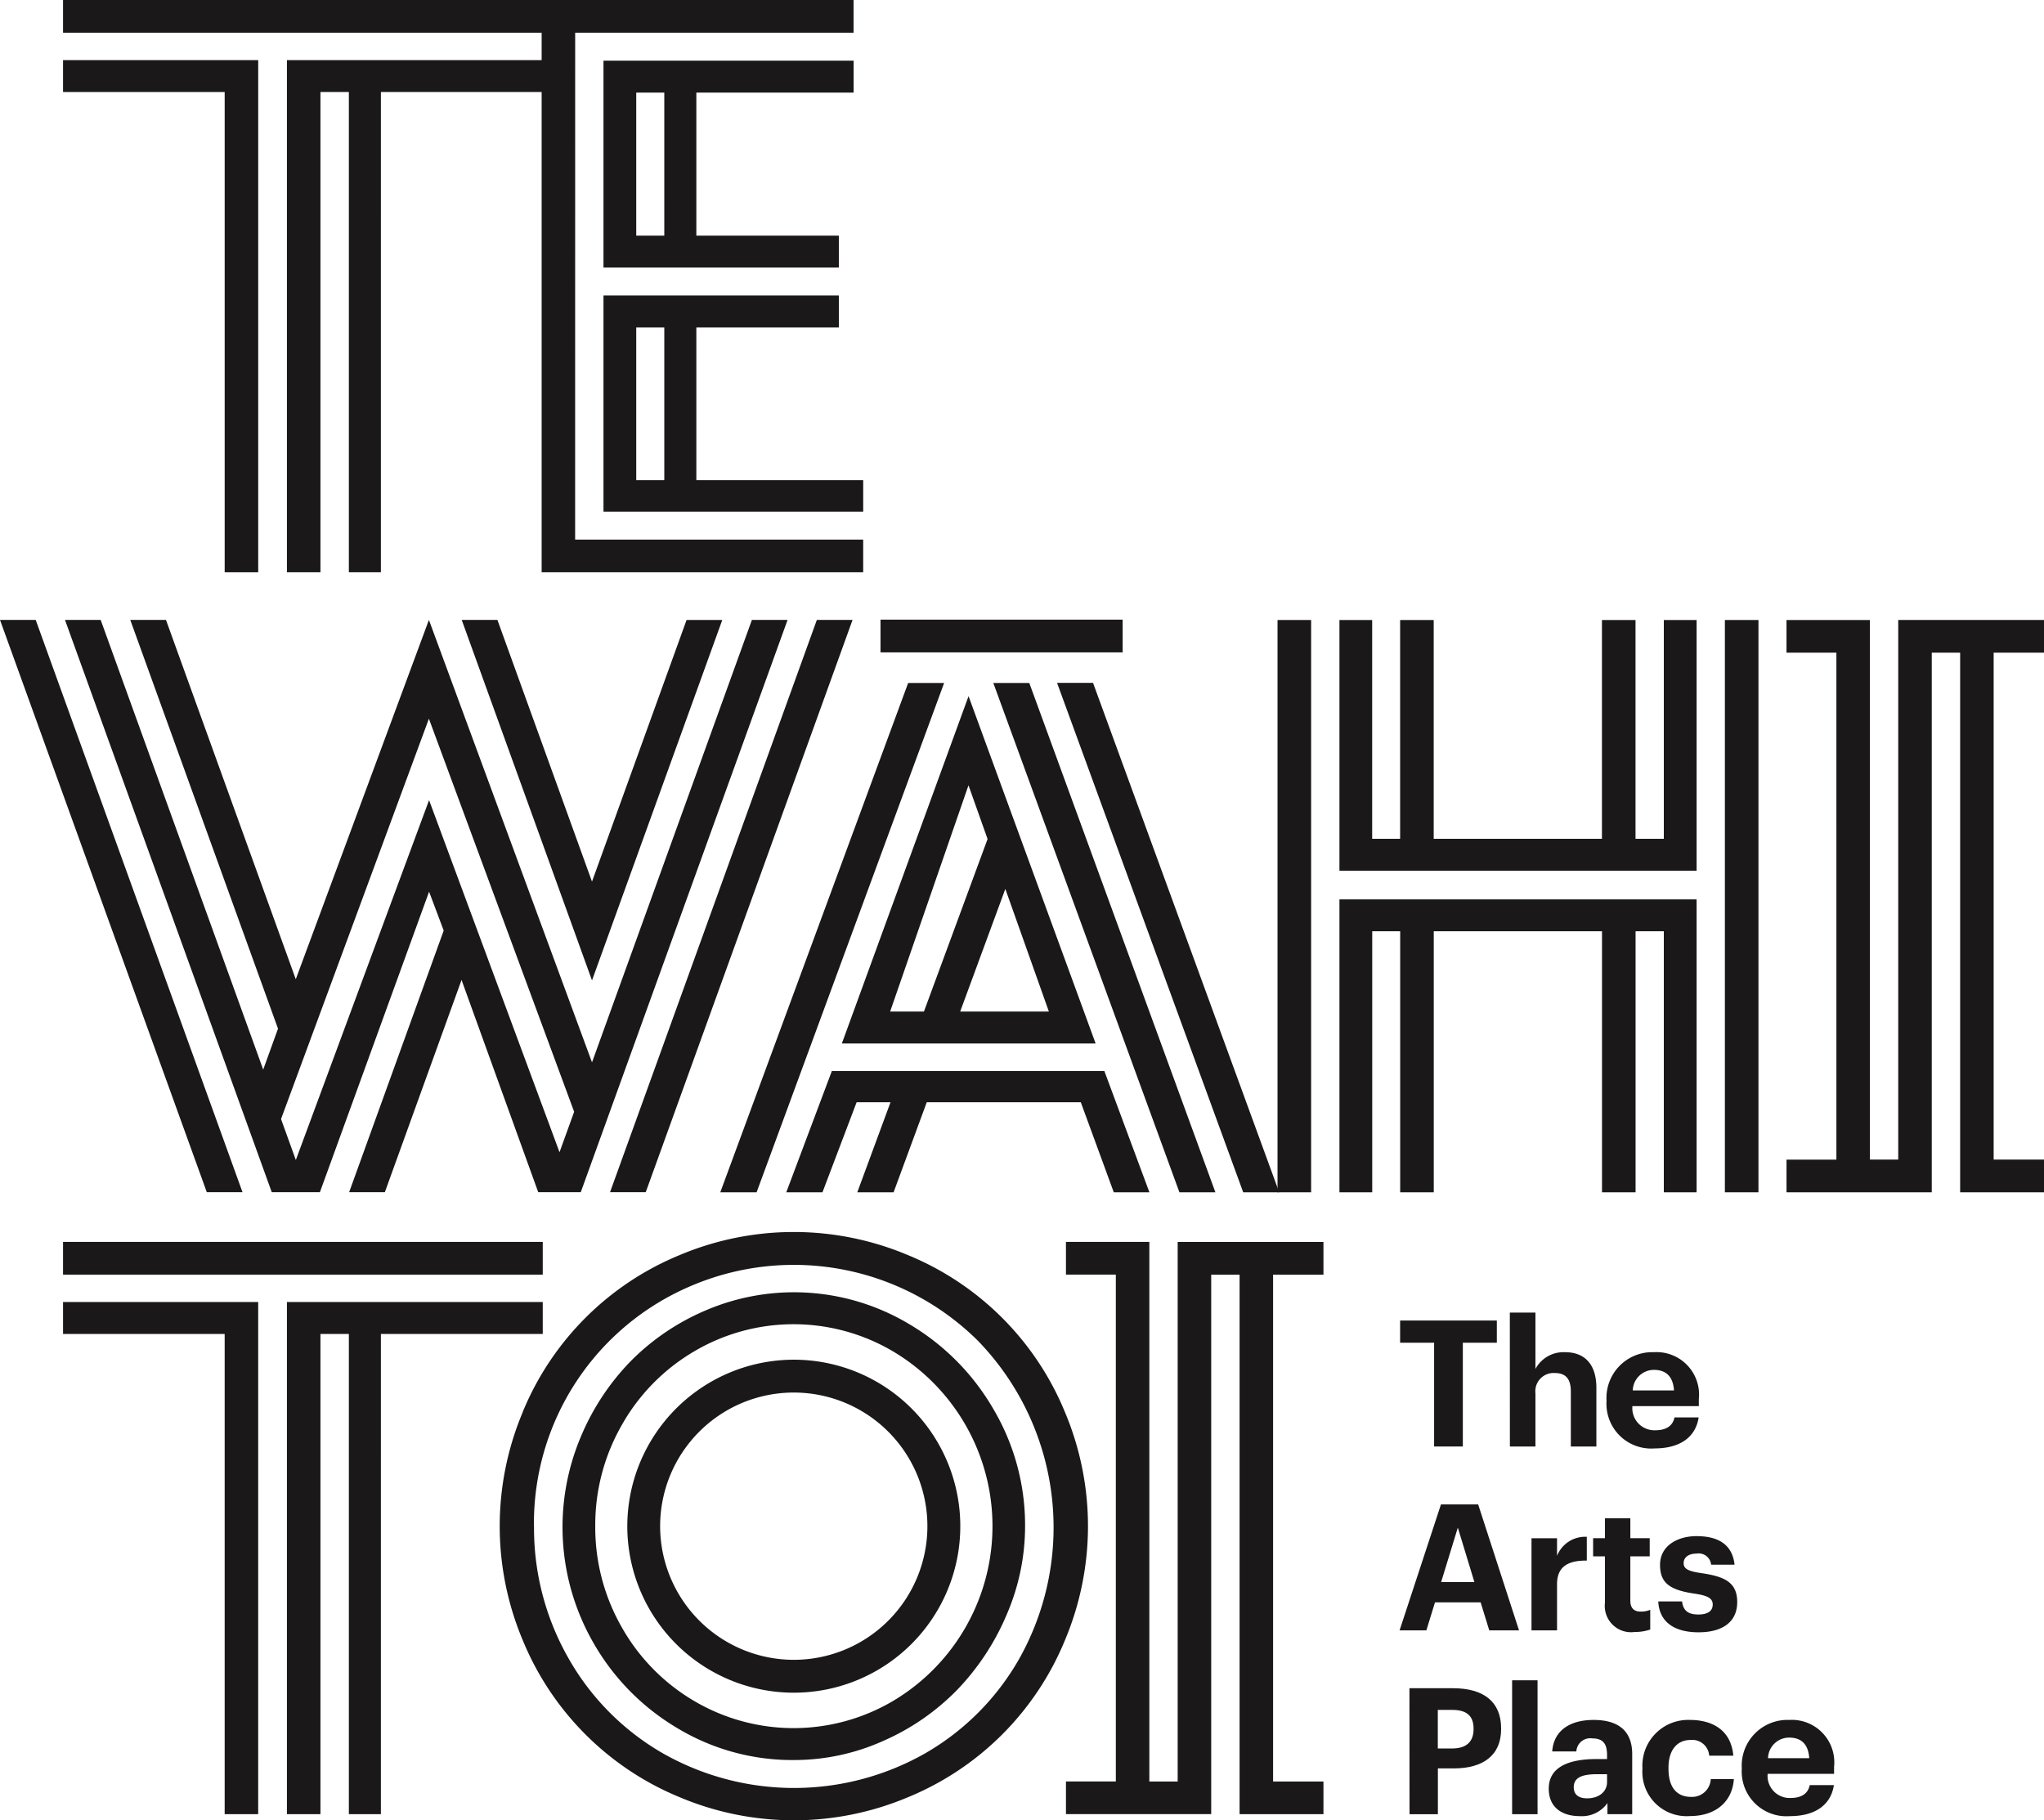 <svg xmlns="http://www.w3.org/2000/svg" width="168.876" height="150.39" viewBox="0 0 168.876 150.39">
  <g id="Group_3509" data-name="Group 3509" transform="translate(-15.114 -15.104)">
    <g id="Group_3509-2" data-name="Group 3509" transform="translate(59.865 15.104)">
      <path id="Path_1590" data-name="Path 1590" d="M94.165,23.611V20.973H73.5V38.067H92.945V35.429H81.172V23.611ZM78.524,35.429H76.206V23.611h2.319Z" transform="translate(-68.391 -15.961)" fill="#1a1818"/>
      <path id="Path_1591" data-name="Path 1591" d="M70.287,17.808h23V15.1H67.517V62.386H94.083v-2.7h-23.8Z" transform="translate(-67.517 -15.104)" fill="#1a1818"/>
      <path id="Path_1592" data-name="Path 1592" d="M81.172,58.944V46.33H92.945V43.693H73.5V61.55H94.957V58.944ZM76.206,46.33h2.319V58.944H76.206Z" transform="translate(-68.391 -19.279)" fill="#1a1818"/>
    </g>
    <g id="Group_3510" data-name="Group 3510" transform="translate(20.323 15.104)">
      <path id="Path_1593" data-name="Path 1593" d="M37.337,20.92H21.213v2.637H34.567V63.236h2.77Z" transform="translate(-21.213 -15.954)" fill="#1a1818"/>
      <rect id="Rectangle_1303" data-name="Rectangle 1303" width="39.633" height="2.704" transform="translate(0)" fill="#1a1818"/>
      <path id="Path_1594" data-name="Path 1594" d="M50.637,23.557H64.009V20.92H42.873V63.236h2.77V23.557H47.99V63.236h2.646Z" transform="translate(-24.376 -15.954)" fill="#1a1818"/>
    </g>
    <g id="Group_3511" data-name="Group 3511" transform="translate(120.664 66.328)">
      <rect id="Rectangle_1304" data-name="Rectangle 1304" width="2.775" height="47.282" fill="#1a1818"/>
      <path id="Path_1595" data-name="Path 1595" d="M171.5,93.163h-2.338V75.086h-2.774V93.163h-13.9V75.086h-2.774V93.163h-2.31V75.086H144.7V95.8h29.509V75.086H171.5Z" transform="translate(-139.585 -75.086)" fill="#1a1818"/>
      <path id="Path_1596" data-name="Path 1596" d="M144.7,126.314h2.709V104.749h2.31v21.565h2.774V104.749h13.9v21.565h2.774V104.749H171.5v21.565h2.708v-24.2H144.7Z" transform="translate(-139.585 -79.032)" fill="#1a1818"/>
      <rect id="Rectangle_1305" data-name="Rectangle 1305" width="2.774" height="47.282" transform="translate(36.96)" fill="#1a1818"/>
    </g>
    <path id="Path_1597" data-name="Path 1597" d="M192.076,119.669h-4.121v2.7h12V77.785H202.3v44.583h6.929v-2.7h-4.161V77.785h4.161v-2.7H197.185v44.583h-2.341V75.086h-6.89v2.7h4.121Z" transform="translate(-25.238 -8.758)" fill="#1a1818"/>
    <rect id="Rectangle_1306" data-name="Rectangle 1306" width="20.005" height="2.704" transform="translate(87.862 66.298)" fill="#1a1818"/>
    <g id="Group_3512" data-name="Group 3512" transform="translate(74.624 71.522)">
      <path id="Path_1598" data-name="Path 1598" d="M94.947,118.727,91.184,128.74h2.99l2.821-7.437h2.8l-2.744,7.437h3l2.738-7.437h12.729l2.724,7.437h2.944l-3.72-10.013Z" transform="translate(-85.731 -86.652)" fill="#1a1818"/>
      <path id="Path_1599" data-name="Path 1599" d="M117.528,111.152l-10.5-28.7-10.468,28.7Zm-3.864-2.642h-7.327l3.73-10.13ZM108.6,94.258l-5.257,14.252h-2.793l6.473-18.693Z" transform="translate(-86.516 -81.356)" fill="#1a1818"/>
      <path id="Path_1600" data-name="Path 1600" d="M100.322,81.176,84.8,123.257h3l15.494-42.081Z" transform="translate(-84.799 -81.169)" fill="#1a1818"/>
      <path id="Path_1601" data-name="Path 1601" d="M111.214,81.176l15.376,42.081h2.972L114.186,81.176Z" transform="translate(-88.656 -81.169)" fill="#1a1818"/>
      <path id="Path_1602" data-name="Path 1602" d="M120.354,81.168h-2.972l15.379,42.088h2.972Z" transform="translate(-89.557 -81.168)" fill="#1a1818"/>
    </g>
    <g id="Group_3513" data-name="Group 3513" transform="translate(15.114 66.321)">
      <path id="Path_1603" data-name="Path 1603" d="M70.547,104.864l1.475-4.082,9.289-25.7h-2.95L70.547,96.7,62.733,75.078h-2.95l9.289,25.7Z" transform="translate(-21.636 -75.078)" fill="#1a1818"/>
      <path id="Path_1604" data-name="Path 1604" d="M35.151,122.36,18.064,75.078h-2.95L32.2,122.36Z" transform="translate(-15.114 -75.078)" fill="#1a1818"/>
      <path id="Path_1605" data-name="Path 1605" d="M42.461,122.36l9.021-24.827,1.208,3.208L44.877,122.36h2.95l6.337-17.537L60.5,122.36h3.514L81.1,75.078H78.153l-13.21,36.555L51.468,75.078l-11,29.687L29.744,75.078h-2.95L39,108.847l-1.223,3.384L24.349,75.078H21.4L38.484,122.36ZM51.467,83.24l12,32.474-1.208,3.343L51.481,89.968,40.473,119.7l-1.223-3.385Z" transform="translate(-16.031 -75.078)" fill="#1a1818"/>
      <path id="Path_1606" data-name="Path 1606" d="M77.083,122.36,94.17,75.078H91.22L74.133,122.36Z" transform="translate(-23.732 -75.078)" fill="#1a1818"/>
    </g>
    <path id="Path_1607" data-name="Path 1607" d="M122.364,179.831h-4.121v2.7h12V137.957h2.345v44.578h6.929v-2.7h-4.161V137.957h4.161v-2.7H127.473v44.578h-2.341V135.253h-6.89v2.7h4.121Z" transform="translate(-15.059 -17.544)" fill="#1a1818"/>
    <path id="Path_1608" data-name="Path 1608" d="M76.712,158.6a11.041,11.041,0,1,1,11.041,11.041A11.053,11.053,0,0,1,76.712,158.6M74,158.6a13.756,13.756,0,1,0,13.756-13.755A13.772,13.772,0,0,0,74,158.6m-2.648,0a16.618,16.618,0,0,1,2.176-8.326,16.387,16.387,0,0,1,5.968-6.1,16.165,16.165,0,0,1,16.486,0,16.8,16.8,0,0,1,0,28.851,16.176,16.176,0,0,1-16.486,0,16.389,16.389,0,0,1-5.968-6.1,16.617,16.617,0,0,1-2.176-8.325m-1.171-7.436a19.183,19.183,0,0,0,1.022,17.08,19.3,19.3,0,0,0,6.957,7.056,18.389,18.389,0,0,0,9.579,2.621,17.985,17.985,0,0,0,7.452-1.6,19.36,19.36,0,0,0,6.1-4.237,20.381,20.381,0,0,0,4.056-6.182,18.405,18.405,0,0,0,1.517-7.3,18.856,18.856,0,0,0-2.572-9.6,19.481,19.481,0,0,0-6.99-7.09,18.537,18.537,0,0,0-16.948-1.088,19.3,19.3,0,0,0-6.084,4.155,19.948,19.948,0,0,0-4.089,6.183M66.287,158.6a21.292,21.292,0,0,1,13.057-19.883,21.587,21.587,0,0,1,23.642,4.583,22.152,22.152,0,0,1,3.4,26.246,20.945,20.945,0,0,1-7.765,7.815,21.94,21.94,0,0,1-21.779-.05,20.991,20.991,0,0,1-7.748-7.881,21.647,21.647,0,0,1-2.8-10.831m-.923-9.447a24.29,24.29,0,0,0,0,18.893,23.794,23.794,0,0,0,12.942,12.942,24.29,24.29,0,0,0,18.893,0,23.787,23.787,0,0,0,12.942-12.942,24.28,24.28,0,0,0,0-18.893A23.787,23.787,0,0,0,97.2,136.209a24.28,24.28,0,0,0-18.893,0,23.794,23.794,0,0,0-12.942,12.942" transform="translate(-7.058 -17.404)" fill="#1a1818"/>
    <g id="Group_3514" data-name="Group 3514" transform="translate(20.323 117.709)">
      <path id="Path_1609" data-name="Path 1609" d="M37.337,141.069H21.214v2.637H34.567v39.678h2.77Z" transform="translate(-21.214 -136.102)" fill="#1a1818"/>
      <rect id="Rectangle_1307" data-name="Rectangle 1307" width="39.633" height="2.704" fill="#1a1818"/>
      <path id="Path_1610" data-name="Path 1610" d="M50.637,143.706H64.009v-2.637H42.873v42.315h2.77V143.706H47.99v39.678h2.646Z" transform="translate(-24.376 -136.102)" fill="#1a1818"/>
    </g>
    <g id="Group_3515" data-name="Group 3515" transform="translate(130.748 123.549)">
      <path id="Path_1611" data-name="Path 1611" d="M153.379,144.693H150.57v-1.834h7.991v1.834h-2.81v8.573h-2.372Z" transform="translate(-150.526 -142.203)" fill="#1a1818"/>
      <path id="Path_1612" data-name="Path 1612" d="M161.185,142.091H163.3v4.658a2.629,2.629,0,0,1,2.474-1.383c1.5,0,2.561.9,2.561,2.941v4.847h-2.11v-4.542c0-1.033-.407-1.528-1.339-1.528a1.507,1.507,0,0,0-1.586,1.674v4.4h-2.111Z" transform="translate(-152.076 -142.091)" fill="#1a1818"/>
      <path id="Path_1613" data-name="Path 1613" d="M170.538,150v-.116a3.78,3.78,0,0,1,3.916-3.96,3.51,3.51,0,0,1,3.712,3.873v.582h-5.488a1.824,1.824,0,0,0,1.892,1.994c.975,0,1.455-.422,1.586-1.062h1.994c-.247,1.645-1.557,2.562-3.638,2.562A3.694,3.694,0,0,1,170.538,150Zm5.576-.916c-.073-1.15-.655-1.7-1.66-1.7a1.747,1.747,0,0,0-1.746,1.7Z" transform="translate(-153.442 -142.651)" fill="#1a1818"/>
      <path id="Path_1614" data-name="Path 1614" d="M153.939,160.646h3.071l3.377,10.407h-2.459l-.713-2.314h-3.769l-.714,2.314h-2.212Zm.014,6.419H156.7l-1.369-4.5Z" transform="translate(-150.519 -144.8)" fill="#1a1818"/>
      <path id="Path_1615" data-name="Path 1615" d="M163.281,163.9h2.11v1.455a2.5,2.5,0,0,1,2.459-1.572v1.965c-1.557-.015-2.459.5-2.459,1.951v3.814h-2.11Z" transform="translate(-152.382 -145.258)" fill="#1a1818"/>
      <path id="Path_1616" data-name="Path 1616" d="M170.218,168.994v-3.857h-.975v-1.5h.975v-1.645h2.1v1.645h1.6v1.5h-1.6V168.8c0,.611.307.9.844.9a1.97,1.97,0,0,0,.8-.146v1.63a3.838,3.838,0,0,1-1.28.2A2.171,2.171,0,0,1,170.218,168.994Z" transform="translate(-153.253 -144.997)" fill="#1a1818"/>
      <path id="Path_1617" data-name="Path 1617" d="M175.548,169.114h1.965c.087.685.422,1.078,1.339,1.078.815,0,1.194-.307,1.194-.83s-.452-.742-1.543-.9c-2.023-.3-2.81-.888-2.81-2.372,0-1.587,1.456-2.372,3.013-2.372,1.689,0,2.955.611,3.144,2.358h-1.936a1.03,1.03,0,0,0-1.193-.917c-.685,0-1.078.32-1.078.787s.364.67,1.471.829c1.906.277,2.955.757,2.955,2.388s-1.194,2.5-3.2,2.5C176.814,171.661,175.621,170.759,175.548,169.114Z" transform="translate(-154.174 -145.248)" fill="#1a1818"/>
      <path id="Path_1618" data-name="Path 1618" d="M151.473,178.433h3.6c2.533,0,3.974,1.121,3.974,3.319v.058c0,2.2-1.529,3.246-3.9,3.246h-1.325v3.785h-2.343Zm3.537,4.978c1.149,0,1.761-.553,1.761-1.587v-.057c0-1.107-.64-1.543-1.761-1.543h-1.194v3.187Z" transform="translate(-150.658 -147.398)" fill="#1a1818"/>
      <path id="Path_1619" data-name="Path 1619" d="M161.407,177.666h2.1v11.063h-2.1Z" transform="translate(-152.109 -147.286)" fill="#1a1818"/>
      <path id="Path_1620" data-name="Path 1620" d="M164.95,187.177c0-1.775,1.63-2.445,3.959-2.445h.859v-.307c0-.9-.277-1.4-1.237-1.4a1.147,1.147,0,0,0-1.3,1.076h-1.994c.132-1.8,1.558-2.6,3.42-2.6s3.188.757,3.188,2.823v4.964H169.8v-.917a2.587,2.587,0,0,1-2.3,1.077C166.115,189.448,164.95,188.779,164.95,187.177Zm4.818-.553v-.64h-.816c-1.223,0-1.936.261-1.936,1.076,0,.554.335.918,1.106.918C169.054,187.978,169.768,187.469,169.768,186.625Z" transform="translate(-152.626 -147.846)" fill="#1a1818"/>
      <path id="Path_1621" data-name="Path 1621" d="M174.013,185.576v-.116a3.782,3.782,0,0,1,3.931-3.959c1.761,0,3.39.771,3.58,2.955H179.53a1.4,1.4,0,0,0-1.543-1.3c-1.091,0-1.819.815-1.819,2.271v.116c0,1.529.684,2.314,1.863,2.314a1.542,1.542,0,0,0,1.629-1.47h1.908c-.117,1.8-1.427,3.056-3.64,3.056A3.655,3.655,0,0,1,174.013,185.576Z" transform="translate(-153.95 -147.846)" fill="#1a1818"/>
      <path id="Path_1622" data-name="Path 1622" d="M183.624,185.576v-.116a3.779,3.779,0,0,1,3.915-3.959,3.509,3.509,0,0,1,3.712,3.872v.582h-5.488a1.824,1.824,0,0,0,1.892,1.994c.975,0,1.455-.422,1.586-1.062h1.994c-.247,1.645-1.557,2.562-3.638,2.562A3.694,3.694,0,0,1,183.624,185.576Zm5.575-.916c-.073-1.15-.655-1.7-1.66-1.7a1.747,1.747,0,0,0-1.746,1.7Z" transform="translate(-155.353 -147.846)" fill="#1a1818"/>
    </g>
  </g>
</svg>
